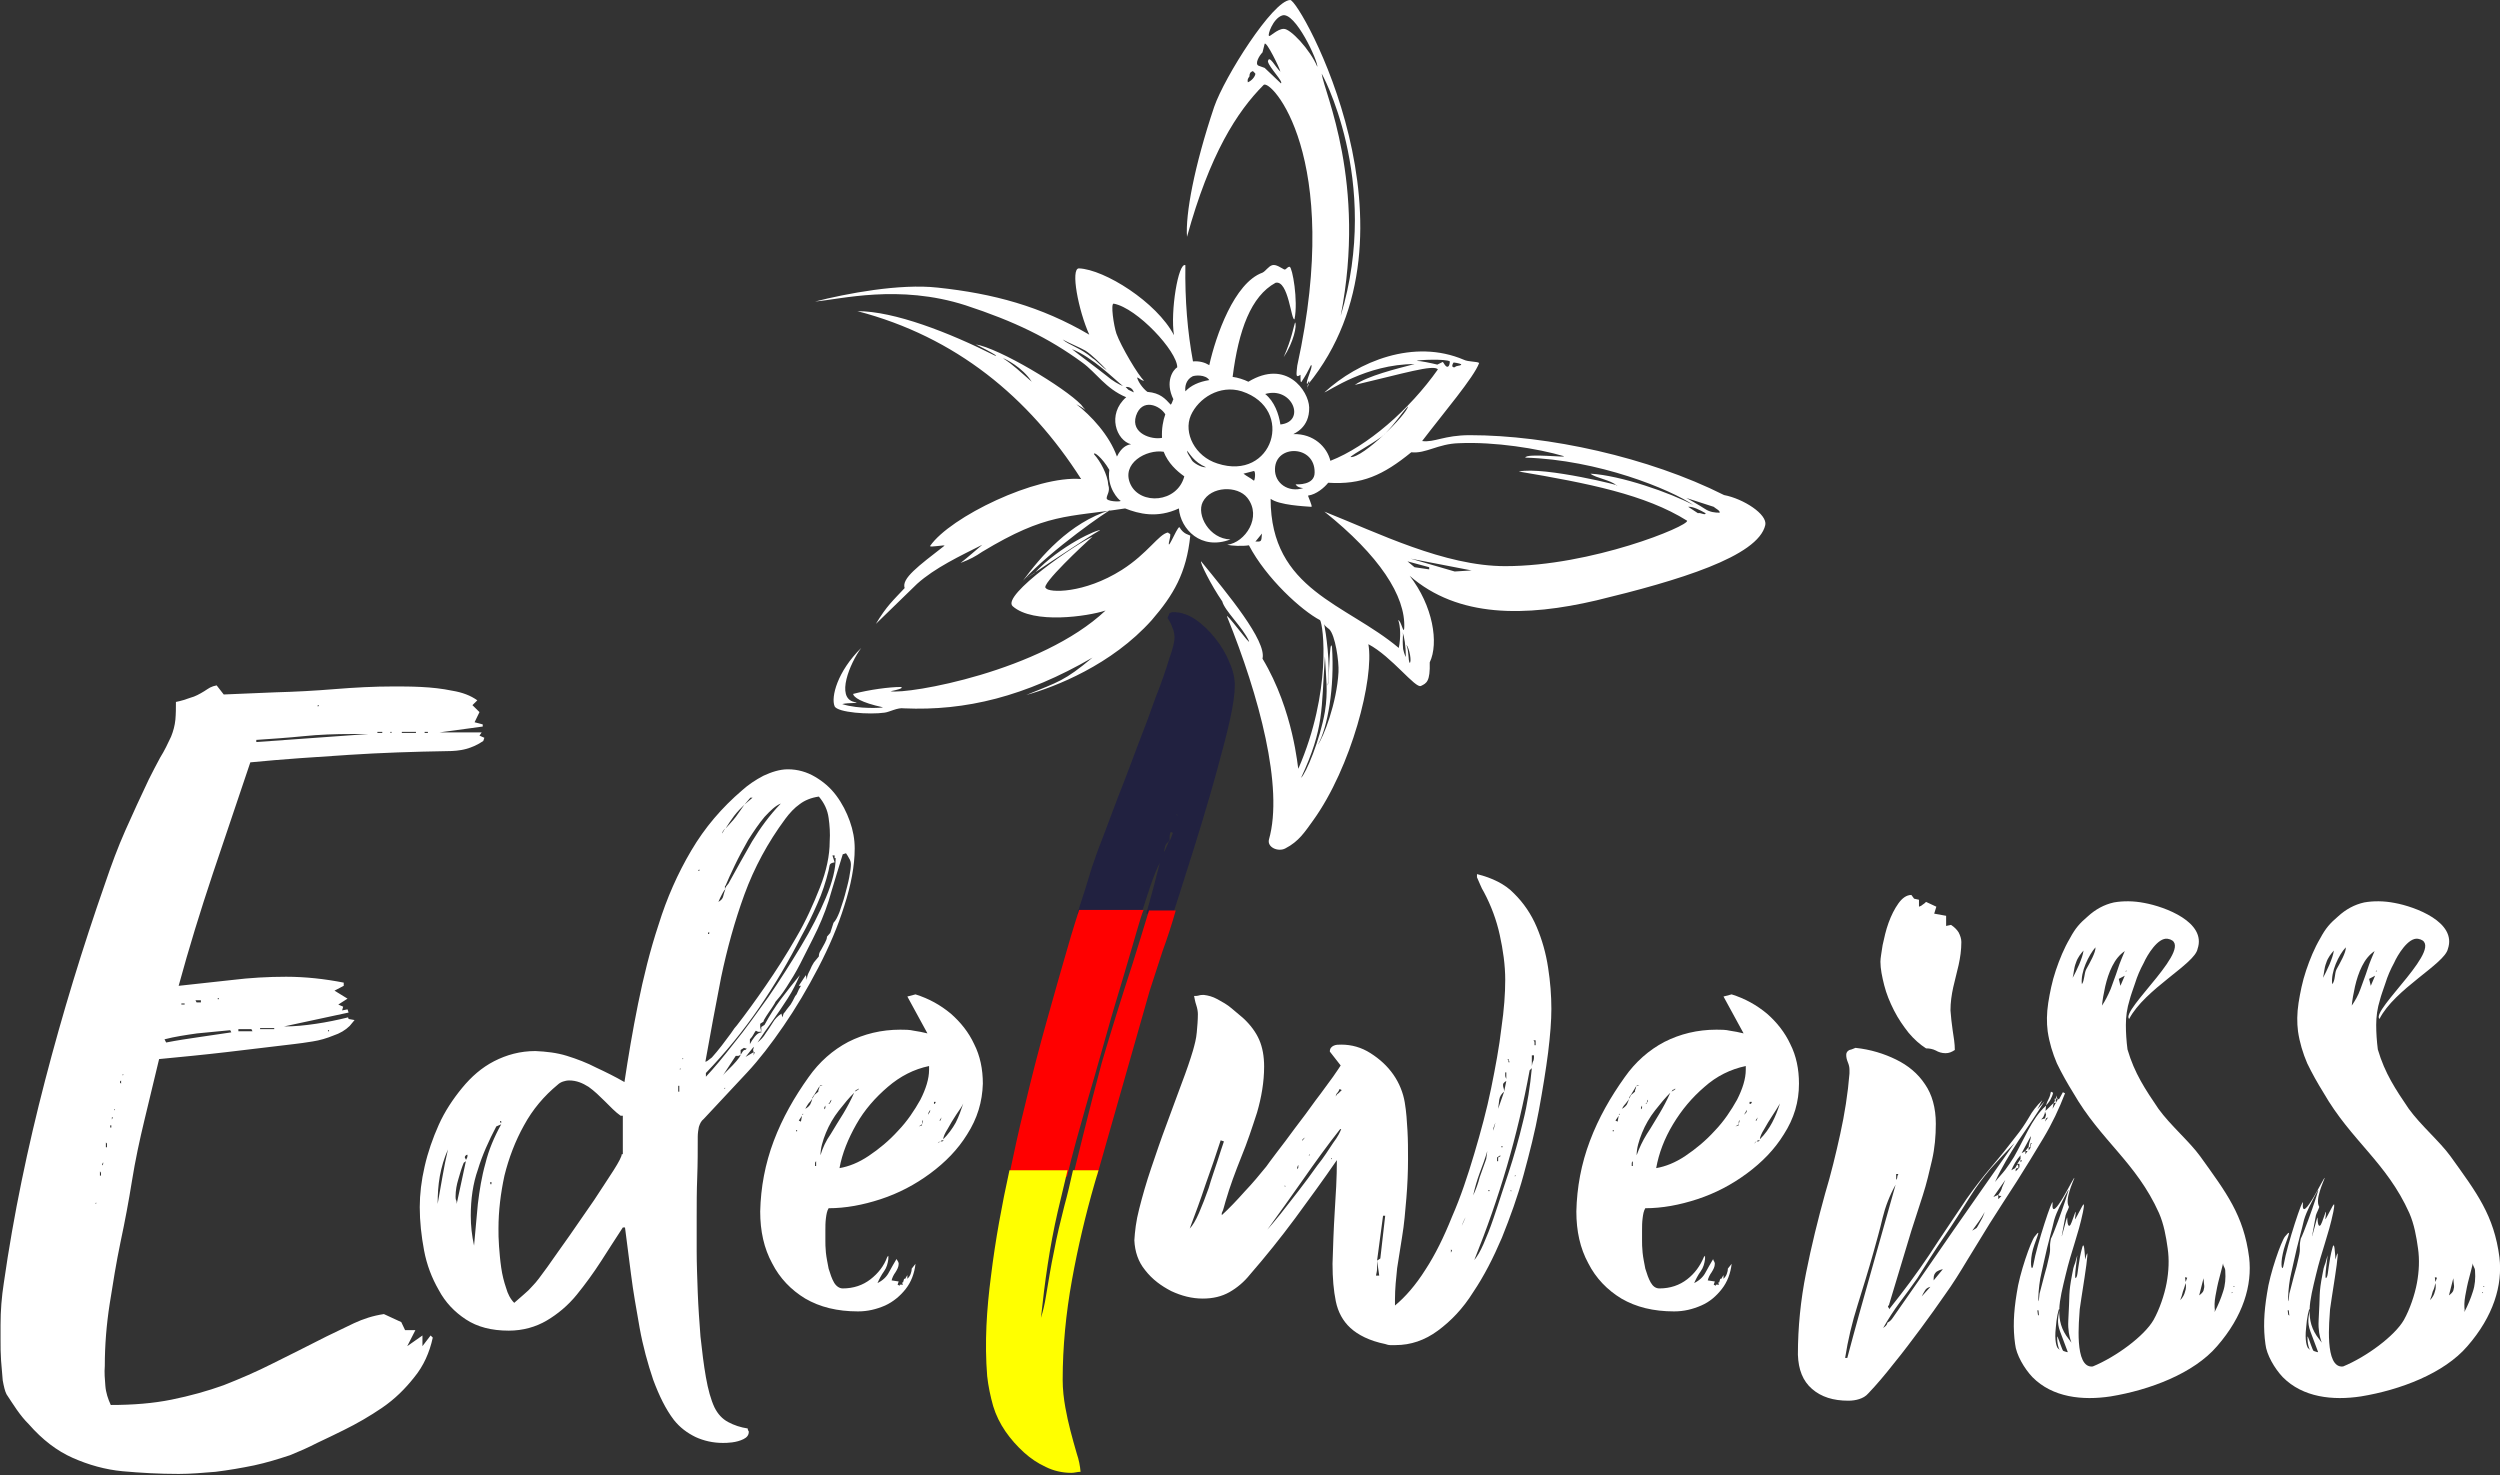 <svg xmlns="http://www.w3.org/2000/svg" width="100" height="59" viewBox="0 0 100 59" fill="none"><rect x="0" y="0" width="100" height="59" fill="#333333" stroke="none"/><g clip-path="url(#clip0)"><path fill-rule="evenodd" clip-rule="evenodd" d="M57.993 14.456C57.841 14.349 56.712 14.392 56.668 14.435C56.82 14.435 57.233 14.52 57.493 14.584L57.711 14.477C57.732 14.477 57.819 14.691 57.906 14.67C57.993 14.648 57.993 14.456 57.993 14.456ZM58.188 14.691C58.275 14.606 58.406 14.648 58.449 14.584C58.471 14.563 58.319 14.52 58.145 14.499C58.123 14.52 58.015 14.713 58.188 14.691ZM55.387 17.364C55.104 17.642 54.083 18.177 54.018 18.284C54.518 18.327 56.299 16.552 56.321 16.252C56.017 16.573 55.886 16.851 55.387 17.364ZM67.42 19.909C67.637 19.973 68.332 20.208 68.549 20.273C68.614 20.337 68.81 20.422 68.788 20.508C68.593 20.508 68.397 20.486 68.201 20.358C68.006 20.23 67.42 19.888 67.42 19.909ZM67.528 20.273L67.919 20.529C68.006 20.486 68.223 20.636 68.223 20.529C68.006 20.401 67.702 20.251 67.528 20.273ZM56.386 26.517C56.321 26.389 56.364 26.068 56.255 25.79C56.386 25.939 56.473 26.495 56.386 26.517ZM56.234 26.282C56.234 26.282 56.169 26.175 56.125 25.961C56.082 25.469 56.147 25.469 56.103 25.277C56.169 25.469 56.234 25.833 56.234 26.282ZM56.581 22.689L56.299 22.454L57.168 22.689V22.775L56.581 22.689ZM56.429 22.347L58.862 22.817L58.188 22.86L56.429 22.347ZM50.999 18.754C50.977 19.332 51.542 19.717 52.129 19.524C51.911 19.503 51.846 19.417 51.825 19.374C51.89 19.374 52.585 19.417 52.585 18.904C52.606 17.792 51.021 17.771 50.999 18.754ZM49.674 15.653C48.784 15.376 47.937 15.931 47.633 16.616C47.328 17.322 47.806 18.262 48.697 18.54C50.912 19.267 51.825 16.359 49.674 15.653ZM47.415 15.653C47.394 15.504 47.415 15.204 47.698 15.055C47.785 15.012 48.219 14.969 48.371 15.204C47.958 15.269 47.633 15.418 47.415 15.653ZM48.241 18.69C48.045 18.712 47.719 18.498 47.676 18.412C47.589 18.241 47.502 18.177 47.48 18.027C47.589 18.134 47.741 18.476 48.241 18.69ZM49.739 18.947C49.87 19.054 50.022 19.118 50.152 19.225C50.196 19.246 50.239 18.84 50.152 18.84C50.065 18.861 49.913 18.904 49.739 18.947ZM50.608 15.76C50.977 16.06 51.151 16.552 51.216 16.979C52.259 16.872 51.694 15.44 50.608 15.76ZM47.09 14.691C47.09 14.05 45.482 12.318 44.548 12.146C44.418 12.125 44.548 13.023 44.657 13.344C44.831 13.836 45.547 15.055 45.764 15.226C45.634 15.226 45.612 15.14 45.482 15.098C45.526 15.269 45.699 15.525 45.895 15.675C46.416 15.718 46.612 15.953 46.829 16.188C46.894 16.124 46.916 15.974 46.937 15.974C46.59 15.269 46.916 14.798 47.09 14.691ZM46.612 16.573C46.525 16.808 46.46 17.15 46.481 17.514C46.069 17.599 45.221 17.343 45.439 16.637C45.678 15.91 46.394 16.209 46.612 16.573ZM46.547 18.07C46.72 18.519 47.068 18.84 47.372 19.054C47.09 20.123 45.612 20.208 45.221 19.374C44.831 18.54 45.851 17.963 46.547 18.07ZM40.117 14.328C40.573 14.627 40.769 14.841 41.269 15.269C40.899 14.691 40.204 14.349 40.117 14.328ZM44.374 18.797C44.266 19.503 44.744 19.995 44.831 20.037C44.787 20.08 44.266 20.059 44.266 19.93C44.266 19.802 44.418 19.652 44.331 19.396C44.309 18.989 44.005 18.433 43.766 18.177C43.723 18.027 44.092 18.305 44.374 18.797ZM45.026 15.482C45.113 15.461 45.308 15.504 45.352 15.696L45.135 15.589L45.026 15.482ZM44.917 15.44C44.787 15.397 44.483 15.226 44.266 15.033C43.918 14.755 43.223 14.242 42.876 13.964C43.701 14.285 44.613 15.204 44.917 15.44ZM44.266 14.798C44.027 14.541 43.658 14.178 43.419 14.028C43.245 13.921 42.68 13.686 42.507 13.579C42.724 13.793 43.245 13.921 43.701 14.328C43.853 14.413 44.114 14.713 44.266 14.798ZM51.803 12.895C51.89 13.002 51.738 13.707 51.347 14.285C51.672 13.536 51.738 13.087 51.803 12.895ZM52.976 25.02C53.019 25.212 53.236 26.581 53.106 27.415C53.171 27.436 53.171 25.448 53.28 25.875C53.388 27.5 53.106 29.104 52.715 29.789C52.932 29.511 53.475 28.121 53.54 26.88C53.562 26.453 53.41 25.405 53.171 25.17C52.91 24.977 52.932 24.892 52.976 25.02ZM52.997 26.26C52.845 28.399 52.976 29.104 52.042 31.114C52.237 30.944 52.802 29.596 52.997 28.463C53.128 27.65 53.041 27.137 52.997 26.26ZM50.478 21.342L50.217 21.663C50.456 21.663 50.456 21.684 50.478 21.342ZM47.611 21.427C47.567 21.385 47.35 21.385 47.176 21.085C47.068 21.085 46.59 22.347 46.807 21.47C46.829 21.299 46.785 21.385 46.72 21.299C46.351 21.363 45.917 22.133 44.874 22.796C43.354 23.758 41.942 23.715 41.833 23.523C41.594 23.416 43.397 21.727 43.701 21.47C43.136 21.684 40.03 23.822 40.508 24.25C41.334 24.977 43.506 24.656 44.222 24.421C41.638 26.859 36.316 27.779 35.621 27.65C35.838 27.608 36.186 27.522 36.034 27.479C35.578 27.479 34.774 27.586 34.123 27.757C34.144 27.886 34.427 28.099 35.317 28.292C35.339 28.313 34.34 28.377 33.688 28.163C33.927 28.099 34.492 28.142 34.166 28.078C33.427 27.907 33.992 26.538 34.448 25.918C33.493 26.859 33.232 27.886 33.384 28.249C33.493 28.506 34.796 28.591 35.382 28.506C35.578 28.484 35.904 28.292 36.164 28.334C38.619 28.442 41.008 27.864 43.701 26.303C42.572 27.244 42.355 27.265 41.051 27.8C42.202 27.479 44.461 26.602 46.069 24.806C46.937 23.801 47.459 22.924 47.611 21.427ZM44.418 20.401C42.767 20.914 41.616 22.283 40.921 23.224C42.072 21.962 44.353 20.401 44.418 20.401ZM44.005 21.213C43.94 21.149 42.42 21.812 41.377 22.924C40.009 23.822 43.766 21.299 44.005 21.213ZM52.693 2.673C52.737 2.481 51.803 0.428 51.282 0.62C50.912 0.748 50.695 1.411 50.76 1.433C50.782 1.497 51.086 1.155 51.347 1.155C51.607 1.133 52.411 1.989 52.693 2.673ZM53.627 12.638C54.67 7.292 52.976 3.721 52.867 2.951C52.802 2.801 55.278 7.185 53.627 12.638ZM49.978 3.058C49.913 3.144 49.891 3.186 49.913 3.293C50.065 3.229 50.196 3.079 50.217 2.951C50.174 2.908 50.152 2.866 50.109 2.844C50 2.887 49.978 2.951 49.978 3.058ZM51.216 2.866C51.195 2.737 50.652 1.625 50.586 1.754L50.5 2.096C50.369 2.224 50.174 2.566 50.347 2.63L50.586 2.716L51.238 3.336C51.347 3.272 50.76 2.694 50.717 2.459C50.76 2.16 51.021 2.694 51.216 2.866ZM47.48 9.473C47.415 8.575 47.763 6.672 48.566 4.277C48.979 3.079 50.912 0.021 51.607 6.03523e-06C51.998 -0.021 57.233 9.345 52.324 15.376C52.281 15.44 52.324 15.525 52.302 15.547C52.281 15.547 52.389 15.269 52.367 15.247C52.346 15.226 52.302 15.376 52.281 15.354C52.215 15.269 52.52 14.691 52.454 14.606C52.433 14.563 52.389 14.777 52.063 15.269C52.02 15.333 52.02 15.204 52.02 14.991C51.955 15.033 51.89 15.076 51.868 15.012C51.846 14.926 51.89 14.67 51.89 14.627C53.736 6.202 50.804 3.122 50.543 3.4C49.479 4.469 48.393 6.159 47.48 9.473ZM50.825 19.952C51.173 20.208 52.172 20.251 52.454 20.273C52.52 20.273 52.302 19.823 52.324 19.823C52.65 19.781 52.976 19.503 53.128 19.31C54.474 19.396 55.321 19.011 56.451 18.091C57.037 18.155 57.515 17.749 58.362 17.728C59.796 17.664 61.512 17.942 62.533 18.241C62.793 18.327 61.034 18.113 61.012 18.305C63.923 18.391 66.811 19.567 67.745 20.208C66.833 19.717 64.813 19.011 63.619 18.947C63.814 19.118 64.444 19.203 64.661 19.417C65.074 19.481 61.772 18.647 60.752 18.861C63.532 19.332 65.812 19.781 67.485 20.829C67.55 21.042 63.662 22.646 60.209 22.646C57.776 22.646 55.126 21.32 52.976 20.465C55.169 22.219 56.234 23.844 56.169 25.127C56.147 25.405 56.038 24.806 55.93 24.806C56.017 25.041 56.038 25.49 55.951 25.918C53.844 24.143 50.825 23.609 50.825 19.952ZM49.218 21.577C48.371 21.556 47.85 20.593 48.11 20.08C48.436 19.439 49.5 19.417 49.891 19.909C50.5 20.679 49.804 21.705 49.088 21.791C49.261 21.834 49.696 21.855 49.957 21.812C50.652 23.138 52.063 24.421 52.802 24.806C52.932 24.977 53.28 27.65 51.933 30.751C51.911 30.772 51.759 28.442 50.5 26.346C50.673 25.64 49.109 23.758 48.045 22.454C47.98 22.475 48.436 23.395 48.892 24.058C48.979 24.421 49.718 25.105 49.957 25.64C50.065 25.897 48.979 24.4 49.088 24.678C50.369 27.843 51.347 31.5 50.76 33.574C50.673 33.895 51.129 34.087 51.412 33.937C51.955 33.659 52.194 33.274 52.52 32.825C54.062 30.687 54.974 27.116 54.735 25.768C55.669 26.26 56.625 27.565 56.842 27.436C57.059 27.329 57.211 27.265 57.189 26.495C57.559 25.726 57.32 24.229 56.386 23.031C58.319 24.721 61.034 24.678 63.858 24.015C67.137 23.224 70.33 22.261 70.612 21C70.699 20.572 69.744 19.952 68.962 19.802C65.943 18.284 61.903 17.407 58.797 17.407C57.754 17.407 57.385 17.706 56.885 17.642C57.732 16.53 58.97 15.076 59.166 14.52C59.101 14.456 58.731 14.477 58.558 14.392C56.559 13.536 54.322 14.456 52.976 15.696C53.149 15.653 54.648 14.563 56.581 14.563C55.843 14.755 54.713 15.033 54.192 15.397C56.103 14.948 57.363 14.563 57.515 14.777C56.386 16.381 54.692 17.856 53.215 18.433C53.084 17.878 52.541 17.343 51.738 17.364C51.738 17.343 52.389 17.129 52.367 16.295C52.346 15.632 51.455 14.349 49.935 15.269C49.761 15.183 49.5 15.098 49.305 15.076C49.544 13.194 50.043 11.847 51.021 11.312C51.542 11.184 51.651 12.873 51.781 12.767C51.933 12.018 51.694 10.692 51.586 10.671C51.477 10.671 51.455 10.799 51.368 10.778C51.238 10.714 51.043 10.564 50.891 10.607C50.739 10.649 50.63 10.842 50.5 10.906C49.37 11.312 48.632 13.43 48.371 14.606C48.197 14.499 47.98 14.435 47.719 14.456C47.502 13.28 47.394 12.018 47.415 10.607C47.133 10.478 46.807 12.467 46.959 13.408C46.264 12.082 44.179 10.778 43.158 10.735C42.811 10.735 43.136 12.424 43.571 13.387C41.638 12.253 39.726 11.74 37.511 11.505C35.99 11.334 33.862 11.74 32.602 12.061C33.623 11.975 35.947 11.355 38.619 12.211C40.573 12.852 41.942 13.515 43.288 14.499C43.853 14.905 44.222 15.547 45.048 15.889C44.266 16.573 44.657 17.621 45.243 17.771C45.069 17.792 44.852 17.899 44.678 18.262C44.374 17.407 43.636 16.616 43.05 16.167C43.527 16.423 43.484 16.509 43.245 16.188C42.593 15.504 39.965 13.921 39.01 13.772C38.923 13.707 40.117 14.328 39.791 14.221C37.967 13.301 35.773 12.446 34.296 12.446C38.228 13.472 41.16 15.889 43.245 19.161C41.442 19.011 38.01 20.679 37.207 21.834C37.142 21.919 37.858 21.77 37.772 21.834C36.729 22.646 36.056 23.138 36.186 23.523C35.73 24.015 35.469 24.229 35.035 24.956L36.685 23.352C37.402 22.71 38.401 22.24 39.292 21.791C39.01 22.026 38.727 22.283 38.423 22.518C38.814 22.368 39.01 22.261 39.292 22.069C41.877 20.508 42.68 20.7 45.004 20.337C45.547 20.551 46.286 20.743 47.155 20.337C47.22 21.171 48.045 22.026 49.218 21.577Z" fill="white"></path><path fill-rule="evenodd" clip-rule="evenodd" d="M47.068 32.611V32.569L47.111 32.611H47.068ZM46.785 33.659C46.785 33.595 46.785 33.531 46.785 33.467C46.785 33.403 46.807 33.317 46.829 33.274L46.916 33.317L46.785 33.659ZM46.568 34.087C46.568 33.98 46.59 33.916 46.612 33.83C46.633 33.766 46.699 33.702 46.764 33.638L46.568 34.087ZM46.699 24.721C46.785 24.849 46.851 24.956 46.894 25.105C46.959 25.234 46.981 25.384 46.981 25.512C46.981 25.662 46.916 25.939 46.764 26.367C46.633 26.795 46.46 27.308 46.221 27.907C46.004 28.527 45.764 29.169 45.504 29.831C45.243 30.516 45.004 31.179 44.744 31.82C44.505 32.462 44.288 33.039 44.092 33.552C43.897 34.044 43.766 34.429 43.679 34.686C43.506 35.263 43.31 35.883 43.093 36.546H45.656C45.786 36.118 45.917 35.755 46.025 35.413C46.177 34.964 46.308 34.664 46.394 34.515C46.221 35.199 46.047 35.862 45.851 36.546H46.916L46.959 36.439C47.09 36.054 47.242 35.562 47.437 34.942C47.633 34.322 47.85 33.659 48.067 32.932C48.284 32.205 48.501 31.478 48.697 30.751C48.892 30.045 49.066 29.382 49.196 28.805C49.327 28.206 49.392 27.757 49.392 27.415C49.392 27.137 49.327 26.816 49.175 26.495C49.044 26.153 48.849 25.832 48.61 25.533C48.371 25.234 48.11 24.977 47.828 24.785C47.546 24.592 47.242 24.485 46.937 24.485C46.872 24.485 46.807 24.507 46.764 24.549C46.764 24.592 46.72 24.656 46.699 24.721Z" fill="#212140"></path><path fill-rule="evenodd" clip-rule="evenodd" d="M45.96 36.418H47.024V36.439C46.872 36.974 46.699 37.508 46.503 38.043C46.329 38.578 46.156 39.112 45.982 39.647L43.875 47.046H42.919C43.05 46.49 43.202 45.934 43.332 45.378C43.571 44.416 43.81 43.475 44.07 42.513C44.461 41.187 44.874 39.861 45.308 38.535C45.526 37.829 45.743 37.145 45.96 36.418C45.938 36.439 45.96 36.418 45.96 36.418ZM43.158 36.418C43.05 36.76 42.941 37.102 42.832 37.466C42.528 38.492 42.224 39.583 41.898 40.738C41.572 41.892 41.269 43.069 40.986 44.266C40.747 45.207 40.552 46.148 40.356 47.067H42.68C42.898 46.148 43.158 45.228 43.419 44.309C43.484 44.052 43.614 43.646 43.766 43.111C43.918 42.577 44.092 41.956 44.288 41.272C44.483 40.566 44.7 39.861 44.917 39.134C45.135 38.407 45.33 37.722 45.526 37.059C45.591 36.846 45.656 36.61 45.743 36.397H43.158V36.418Z" fill="#FF0000"></path><path fill-rule="evenodd" clip-rule="evenodd" d="M43.94 46.811L43.788 47.324C43.419 48.607 43.115 49.89 42.876 51.216C42.637 52.542 42.507 53.868 42.507 55.194C42.507 55.578 42.55 55.942 42.615 56.306C42.724 56.926 42.898 57.546 43.071 58.145C43.158 58.401 43.202 58.636 43.223 58.872C43.093 58.872 42.984 58.914 42.854 58.914C42.485 58.914 42.137 58.829 41.833 58.679C41.507 58.529 41.225 58.337 40.964 58.102C40.4 57.589 39.944 56.968 39.726 56.241C39.618 55.856 39.531 55.45 39.487 55.044C39.379 53.697 39.466 52.371 39.639 51.045C39.813 49.612 40.074 48.201 40.378 46.811H42.702L42.311 48.457C41.985 49.869 41.79 51.28 41.638 52.713C41.725 52.435 41.79 52.157 41.833 51.879C41.942 51.259 42.029 50.66 42.159 50.061C42.268 49.462 42.42 48.842 42.572 48.244C42.702 47.773 42.811 47.303 42.919 46.811H43.94Z" fill="#FFFF00"></path><path fill-rule="evenodd" clip-rule="evenodd" d="M32.819 46.212C32.819 45.934 32.906 45.635 33.036 45.314C33.167 44.993 33.341 44.694 33.558 44.416C33.775 44.138 33.97 43.903 34.166 43.71C34.036 44.009 33.884 44.287 33.731 44.544C33.558 44.822 33.384 45.1 33.232 45.357C33.036 45.635 32.906 45.913 32.819 46.212ZM32.819 44.694C32.819 44.715 32.819 44.736 32.819 44.736C32.819 44.736 32.819 44.758 32.819 44.779V44.694ZM32.732 43.667L32.58 43.796L32.493 43.945C32.472 44.031 32.45 44.095 32.407 44.181C32.363 44.245 32.298 44.309 32.211 44.352C32.255 44.266 32.298 44.202 32.341 44.138C32.407 44.074 32.45 44.009 32.493 43.945V43.903L32.58 43.774L32.776 43.453C32.798 43.432 32.819 43.411 32.841 43.411C32.863 43.411 32.884 43.411 32.906 43.411L32.776 43.453C32.776 43.496 32.776 43.518 32.754 43.56C32.732 43.603 32.732 43.624 32.732 43.667ZM32.645 46.64H32.602C32.602 46.597 32.602 46.554 32.602 46.533C32.602 46.49 32.624 46.469 32.645 46.447V46.64ZM32.124 44.587H32.081L32.124 44.544V44.587ZM32.037 44.865L31.951 44.822L32.081 44.63L32.037 44.865ZM31.885 45.25H31.842C31.842 45.228 31.842 45.207 31.842 45.207C31.842 45.207 31.864 45.207 31.885 45.207V45.25ZM33.015 44.223C33.015 44.266 33.015 44.287 33.015 44.309C33.015 44.33 32.993 44.352 32.971 44.373C32.971 44.352 32.971 44.33 32.971 44.309C32.971 44.287 32.993 44.266 33.015 44.223ZM33.254 43.988C33.254 44.009 33.254 44.031 33.232 44.074C33.21 44.116 33.188 44.138 33.167 44.159H33.123C33.145 44.159 33.167 44.138 33.188 44.095C33.21 44.031 33.232 44.009 33.254 43.988ZM34.296 43.582L34.34 43.539V43.582L34.188 43.667C34.209 43.646 34.231 43.624 34.231 43.603C34.253 43.603 34.275 43.582 34.296 43.582ZM37.163 42.641V42.791C37.163 43.154 37.033 43.56 36.816 43.988C36.577 44.416 36.294 44.843 35.925 45.228C35.556 45.635 35.165 45.955 34.752 46.233C34.34 46.511 33.949 46.661 33.58 46.725C33.688 46.127 33.927 45.549 34.253 44.972C34.579 44.394 35.013 43.903 35.513 43.475C36.012 43.047 36.555 42.769 37.163 42.641ZM37.12 44.587V44.544L37.207 44.394C37.207 44.437 37.207 44.459 37.185 44.501C37.163 44.501 37.142 44.544 37.12 44.587ZM37.337 44.074H37.424C37.424 44.095 37.424 44.116 37.402 44.138C37.38 44.159 37.359 44.159 37.359 44.159V44.074H37.337ZM37.576 45.656C37.576 45.677 37.576 45.699 37.554 45.699C37.533 45.699 37.511 45.72 37.489 45.742L37.576 45.656ZM37.663 44.694L37.619 44.822H37.576L37.663 44.694ZM37.619 45.656C37.641 45.635 37.663 45.613 37.685 45.613C37.706 45.613 37.728 45.613 37.75 45.613C37.728 45.635 37.706 45.656 37.685 45.656C37.663 45.656 37.641 45.656 37.619 45.656ZM38.532 44.138C38.445 44.394 38.358 44.651 38.228 44.908C38.097 45.143 37.923 45.378 37.728 45.571C37.728 45.485 37.793 45.335 37.902 45.164C38.01 44.972 38.119 44.779 38.249 44.587C38.38 44.394 38.488 44.245 38.532 44.138ZM36.881 44.972V45.014L36.751 45.057L36.881 44.972C36.881 44.95 36.881 44.929 36.881 44.886C36.881 44.843 36.903 44.822 36.924 44.801L36.881 44.972ZM39.314 43.346C39.314 42.769 39.205 42.234 38.966 41.764C38.749 41.294 38.423 40.887 38.032 40.545C37.619 40.203 37.163 39.946 36.62 39.775L36.294 39.861L37.098 41.336C36.924 41.294 36.729 41.251 36.555 41.229C36.381 41.187 36.186 41.187 36.012 41.187C35.252 41.187 34.557 41.358 33.927 41.678C33.319 41.999 32.776 42.47 32.341 43.09C31.777 43.881 31.299 44.715 30.951 45.635C30.604 46.554 30.43 47.495 30.408 48.457C30.408 49.249 30.56 49.933 30.886 50.532C31.19 51.13 31.646 51.601 32.211 51.943C32.798 52.285 33.493 52.456 34.318 52.456C34.709 52.456 35.056 52.371 35.404 52.221C35.73 52.071 36.012 51.836 36.229 51.558C36.447 51.28 36.577 50.938 36.62 50.553L36.468 50.746C36.468 50.831 36.447 50.895 36.425 50.959C36.403 51.024 36.36 51.088 36.294 51.152V51.002L36.208 51.152H36.164L36.121 51.302H36.077L36.121 51.387H35.99V51.43L35.904 51.387L35.947 51.259L35.665 51.216C35.686 51.109 35.752 50.981 35.817 50.895C35.882 50.788 35.947 50.681 35.947 50.553C35.947 50.532 35.947 50.51 35.925 50.468C35.904 50.425 35.882 50.403 35.86 50.361C35.752 50.553 35.643 50.724 35.556 50.895C35.469 51.066 35.317 51.216 35.1 51.323C35.165 51.173 35.252 51.002 35.361 50.852C35.469 50.703 35.513 50.532 35.534 50.361V50.232L35.491 50.275C35.361 50.639 35.122 50.938 34.818 51.173C34.514 51.408 34.144 51.537 33.71 51.537C33.58 51.537 33.449 51.451 33.362 51.302C33.275 51.152 33.21 50.959 33.145 50.746C33.102 50.51 33.058 50.318 33.036 50.104C33.015 49.89 33.015 49.74 33.015 49.634C33.015 49.527 33.015 49.398 33.015 49.227C33.015 49.056 33.015 48.907 33.036 48.735C33.058 48.564 33.08 48.436 33.145 48.329C33.818 48.329 34.514 48.201 35.23 47.966C35.947 47.73 36.599 47.388 37.207 46.939C37.815 46.49 38.315 45.977 38.684 45.378C39.096 44.736 39.292 44.074 39.314 43.346ZM27.194 42.748H27.237L27.194 42.791V42.748ZM27.324 42.32V42.363H27.281L27.324 42.32ZM29.018 43.518C28.997 43.539 28.975 43.56 28.975 43.56C28.975 43.56 28.975 43.582 28.975 43.603V43.518H29.018ZM27.932 34.835C27.932 34.814 27.932 34.793 27.954 34.793C27.976 34.793 27.976 34.771 27.976 34.75V34.835H27.932ZM20.048 44.929C20.026 44.908 20.004 44.886 20.004 44.886C20.004 44.886 20.004 44.865 20.004 44.843H20.048V44.929ZM30.148 42.085H30.191L30.148 42.213V42.085ZM28.367 37.359C28.345 37.359 28.323 37.359 28.323 37.359C28.323 37.359 28.323 37.337 28.323 37.316L28.367 37.273V37.359ZM19.613 47.281H19.657V47.367H19.613V47.281ZM28.888 33.339C28.888 33.296 28.91 33.253 28.931 33.232C28.953 33.189 28.975 33.167 28.997 33.146L28.888 33.339ZM27.172 43.667H27.129V43.432H27.172V43.667ZM30.017 31.906H30.104L29.778 32.184L30.017 31.906ZM18.636 46.404C18.636 46.383 18.636 46.362 18.614 46.34C18.593 46.319 18.593 46.298 18.593 46.298C18.593 46.255 18.614 46.233 18.636 46.212C18.658 46.191 18.701 46.191 18.701 46.191C18.701 46.233 18.701 46.276 18.679 46.319C18.679 46.319 18.658 46.362 18.636 46.404ZM29.778 41.999C29.735 42.021 29.713 42.042 29.692 42.085C29.67 42.128 29.648 42.149 29.626 42.192V41.999L29.757 41.914L29.887 41.956C29.865 41.956 29.844 41.956 29.844 41.978C29.822 41.999 29.8 41.999 29.778 41.999ZM30.148 41.871C30.148 41.914 30.148 41.935 30.126 41.978C30.126 41.999 30.126 42.042 30.148 42.085L29.822 42.277L30.148 41.871ZM28.736 36.076C28.779 35.969 28.823 35.883 28.866 35.798C28.91 35.712 28.953 35.627 29.018 35.562C28.975 35.669 28.953 35.755 28.931 35.84C28.91 35.947 28.845 36.012 28.736 36.076ZM30.474 41.294C30.365 41.294 30.278 41.358 30.191 41.465C30.104 41.572 30.039 41.678 29.996 41.764V41.572C30.061 41.507 30.104 41.443 30.126 41.401C30.169 41.336 30.191 41.272 30.235 41.229L30.321 41.272C30.343 41.272 30.365 41.272 30.408 41.272C30.43 41.251 30.452 41.272 30.474 41.294ZM29.778 32.184C29.67 32.334 29.561 32.505 29.431 32.676C29.301 32.847 29.149 32.996 29.018 33.146C29.127 32.975 29.235 32.804 29.366 32.633C29.496 32.462 29.648 32.312 29.778 32.184ZM29.626 42.192C29.605 42.256 29.561 42.32 29.453 42.448C29.366 42.555 29.257 42.662 29.149 42.769C29.04 42.876 28.953 42.962 28.91 43.026L29.431 42.234C29.474 42.234 29.496 42.234 29.54 42.234C29.54 42.234 29.583 42.213 29.626 42.192ZM17.919 45.977C17.832 46.34 17.767 46.682 17.702 47.046C17.637 47.41 17.572 47.773 17.506 48.158C17.506 47.773 17.528 47.41 17.593 47.046C17.659 46.682 17.767 46.319 17.919 45.977ZM18.636 46.447L18.267 48.158C18.267 48.094 18.267 48.051 18.245 48.008C18.223 47.966 18.223 47.901 18.223 47.859C18.223 47.623 18.267 47.388 18.332 47.174C18.397 46.939 18.462 46.725 18.549 46.511L18.636 46.447ZM29.018 35.434C29.105 35.22 29.235 34.942 29.387 34.622C29.54 34.301 29.735 33.937 29.93 33.595C30.148 33.253 30.365 32.932 30.582 32.676C30.821 32.419 31.017 32.227 31.234 32.141C30.778 32.611 30.408 33.125 30.082 33.659C29.778 34.194 29.474 34.728 29.17 35.285C29.149 35.327 29.127 35.37 29.083 35.413C29.04 35.456 29.018 35.498 28.997 35.562V35.434H29.018ZM20.048 44.972C19.765 45.485 19.548 45.998 19.418 46.533C19.266 47.067 19.179 47.623 19.114 48.158C19.07 48.714 19.005 49.27 18.962 49.826C18.875 49.42 18.831 49.035 18.831 48.629C18.831 47.966 18.918 47.345 19.114 46.789C19.288 46.212 19.548 45.635 19.852 45.057L20.048 44.972ZM33.427 34.322C33.427 34.75 33.297 35.285 33.036 35.905C32.776 36.525 32.45 37.166 32.037 37.851C31.625 38.535 31.19 39.219 30.734 39.882C30.256 40.545 29.822 41.165 29.366 41.721C28.931 42.277 28.562 42.726 28.236 43.069V42.919C29.018 42.106 29.735 41.229 30.365 40.31C30.995 39.39 31.559 38.428 32.059 37.444C32.298 37.017 32.493 36.61 32.689 36.161C32.884 35.734 33.036 35.263 33.145 34.814C33.167 34.728 33.167 34.664 33.188 34.6C33.21 34.536 33.275 34.515 33.384 34.493L33.297 34.215H33.384V34.322H33.427ZM30.474 41.294C30.452 41.272 30.43 41.229 30.43 41.165C30.408 41.123 30.408 41.08 30.408 41.037V40.951L30.539 40.866C30.539 40.823 30.582 40.759 30.647 40.652C30.712 40.545 30.778 40.46 30.864 40.331C30.93 40.224 30.995 40.139 31.017 40.075L31.212 39.839C31.364 39.647 31.538 39.369 31.733 39.048C31.929 38.727 32.102 38.364 32.276 38.022C32.45 37.68 32.602 37.38 32.711 37.145C32.928 36.675 33.123 36.161 33.254 35.669C33.406 35.156 33.558 34.664 33.71 34.172L33.84 34.13C33.884 34.194 33.927 34.258 33.97 34.344C34.014 34.408 34.036 34.493 34.036 34.579C34.036 34.686 34.014 34.857 33.97 35.092C33.927 35.327 33.862 35.541 33.797 35.798C33.731 36.054 33.645 36.268 33.58 36.482C33.493 36.696 33.427 36.824 33.341 36.91L33.21 37.316L33.08 37.466C33.08 37.551 33.036 37.637 32.993 37.722C32.95 37.808 32.884 37.915 32.841 38C32.776 38.086 32.754 38.171 32.754 38.257L32.559 38.492L32.472 38.642C32.428 38.749 32.385 38.834 32.341 38.92C32.298 39.005 32.276 39.091 32.276 39.198L32.233 39.005L31.951 39.433H32.037L31.951 39.583L31.864 39.775C31.82 39.818 31.798 39.861 31.777 39.904C31.755 39.946 31.733 39.989 31.712 40.032L31.625 40.182C31.581 40.246 31.516 40.31 31.473 40.374C31.429 40.438 31.386 40.502 31.342 40.545L31.299 40.695L31.255 40.545C31.103 40.652 30.995 40.759 30.908 40.909C30.821 41.058 30.712 41.208 30.625 41.336C30.539 41.486 30.43 41.593 30.3 41.7C30.495 41.401 30.691 41.123 30.908 40.823C31.125 40.524 31.321 40.224 31.516 39.925C31.712 39.626 31.864 39.305 31.994 39.005C31.733 39.326 31.473 39.647 31.234 39.968C30.995 40.288 30.778 40.631 30.582 40.994L30.452 41.08V41.294H30.474ZM28.215 42.47C28.41 41.358 28.627 40.224 28.845 39.091C29.083 37.958 29.387 36.846 29.778 35.776C30.169 34.707 30.712 33.702 31.407 32.761C31.581 32.526 31.777 32.312 31.994 32.162C32.189 32.013 32.45 31.906 32.754 31.863C32.971 32.12 33.102 32.398 33.145 32.718C33.188 33.018 33.21 33.339 33.188 33.659C33.188 34.215 33.058 34.836 32.798 35.498C32.537 36.161 32.233 36.846 31.842 37.508C31.451 38.193 31.038 38.834 30.625 39.433C30.213 40.032 29.822 40.566 29.474 41.016C29.431 41.058 29.344 41.165 29.235 41.336C29.127 41.486 28.997 41.657 28.866 41.828C28.736 41.999 28.606 42.149 28.475 42.299C28.345 42.406 28.258 42.47 28.215 42.47ZM24.87 46.169C24.87 46.255 24.761 46.469 24.544 46.811C24.327 47.153 24.066 47.538 23.762 48.008C23.436 48.479 23.11 48.949 22.785 49.42C22.459 49.89 22.155 50.297 21.894 50.681C21.633 51.045 21.438 51.302 21.329 51.408C21.199 51.558 21.09 51.665 20.96 51.772C20.83 51.879 20.699 52.007 20.569 52.114C20.417 51.965 20.308 51.751 20.243 51.515C20.156 51.259 20.091 51.002 20.048 50.703C20.004 50.403 19.983 50.125 19.961 49.847C19.939 49.569 19.939 49.334 19.939 49.142C19.939 48.436 20.026 47.73 20.178 47.025C20.352 46.319 20.613 45.635 20.96 45.014C21.308 44.373 21.764 43.838 22.307 43.389C22.372 43.325 22.459 43.282 22.524 43.261C22.589 43.24 22.676 43.218 22.763 43.218C23.067 43.218 23.306 43.325 23.545 43.475C23.784 43.646 23.979 43.838 24.196 44.052C24.413 44.266 24.609 44.48 24.826 44.63H24.913V46.169H24.87ZM29.909 57.139C29.626 57.097 29.366 57.011 29.127 56.883C28.888 56.755 28.714 56.562 28.584 56.306C28.432 55.985 28.323 55.578 28.236 55.087C28.149 54.595 28.084 54.06 28.019 53.461C27.976 52.884 27.932 52.285 27.91 51.708C27.889 51.109 27.867 50.553 27.867 50.04C27.867 49.527 27.867 49.078 27.867 48.714C27.867 48.179 27.867 47.645 27.889 47.089C27.91 46.533 27.91 45.998 27.91 45.464C27.91 45.335 27.932 45.186 27.954 45.079C27.997 44.95 28.041 44.843 28.149 44.758L29.887 42.897C30.365 42.384 30.843 41.764 31.342 41.037C31.842 40.31 32.298 39.54 32.732 38.706C33.167 37.872 33.514 37.059 33.775 36.225C34.036 35.413 34.188 34.643 34.188 33.937C34.188 33.574 34.123 33.21 33.992 32.847C33.862 32.483 33.688 32.141 33.449 31.82C33.21 31.5 32.928 31.264 32.602 31.072C32.276 30.879 31.907 30.772 31.516 30.772C31.19 30.772 30.864 30.879 30.539 31.029C30.213 31.2 29.93 31.392 29.692 31.606C28.866 32.312 28.193 33.103 27.65 34.023C27.107 34.942 26.672 35.926 26.347 36.974C25.999 38.022 25.738 39.091 25.521 40.16C25.304 41.229 25.13 42.277 24.978 43.282C24.609 43.069 24.218 42.876 23.849 42.705C23.48 42.513 23.089 42.363 22.676 42.234C22.263 42.106 21.851 42.063 21.416 42.042C20.808 42.042 20.265 42.192 19.765 42.448C19.266 42.705 18.853 43.069 18.484 43.518C18.115 43.967 17.789 44.459 17.55 44.993C17.311 45.528 17.116 46.084 16.985 46.661C16.855 47.217 16.79 47.773 16.79 48.286C16.79 48.864 16.855 49.441 16.963 50.019C17.072 50.596 17.268 51.109 17.55 51.601C17.811 52.093 18.18 52.478 18.636 52.777C19.092 53.077 19.657 53.226 20.352 53.226C20.917 53.226 21.438 53.077 21.872 52.82C22.307 52.563 22.719 52.221 23.067 51.793C23.414 51.366 23.74 50.917 24.044 50.446C24.348 49.976 24.631 49.527 24.913 49.099H25C25.065 49.634 25.152 50.254 25.239 50.959C25.326 51.665 25.456 52.371 25.586 53.119C25.717 53.846 25.912 54.552 26.129 55.194C26.368 55.835 26.629 56.37 26.955 56.797C27.194 57.097 27.476 57.311 27.824 57.482C28.149 57.631 28.519 57.717 28.91 57.717C28.997 57.717 29.127 57.717 29.279 57.696C29.453 57.674 29.605 57.631 29.735 57.567C29.865 57.503 29.952 57.417 29.952 57.268C29.952 57.268 29.952 57.246 29.93 57.225C29.909 57.182 29.909 57.161 29.909 57.139ZM4.561 44.373H4.605L4.561 44.416V44.373ZM4.93 42.962V43.004H4.887L4.93 42.962ZM3.866 48.115C3.844 48.137 3.823 48.158 3.823 48.158C3.823 48.158 3.823 48.179 3.823 48.201V48.115H3.866ZM4.127 46.49C4.127 46.511 4.127 46.533 4.127 46.554C4.127 46.576 4.105 46.597 4.083 46.618V46.576L4.127 46.49ZM13.162 41.208C13.162 41.229 13.162 41.229 13.162 41.251C13.162 41.251 13.141 41.251 13.119 41.251V41.208H13.162ZM12.75 28.249H12.663C12.685 28.249 12.706 28.249 12.706 28.228C12.706 28.206 12.728 28.206 12.75 28.206V28.249ZM15.66 29.318C15.639 29.318 15.617 29.318 15.617 29.318C15.617 29.318 15.617 29.297 15.617 29.276H15.66V29.318ZM8.753 39.968H8.71V39.925H8.753V39.968ZM4.474 44.779V44.694H4.518L4.474 44.779ZM4.844 43.346C4.822 43.325 4.8 43.304 4.8 43.304C4.8 43.304 4.8 43.282 4.8 43.261L4.844 43.218V43.346ZM4.409 45.014H4.453V45.1H4.409V45.014ZM3.997 46.854C4.018 46.875 4.04 46.896 4.04 46.939C4.04 46.982 4.04 47.003 4.04 47.025H3.997V46.854ZM16.985 29.276H17.116V29.318H16.985V29.276ZM7.385 40.139V40.182H7.255V40.139H7.385ZM4.279 45.891H4.235V45.699L4.279 45.742V45.891ZM15.291 29.276V29.318H15.096V29.276H15.291ZM7.863 40.096L7.819 40.011H8.036V40.096H7.863ZM16.073 29.276H16.638V29.318H16.073V29.276ZM10.969 41.123V41.165H10.404V41.123H10.969ZM10.056 41.165L10.1 41.251H9.535V41.165H10.056ZM6.581 41.572C6.994 41.465 7.428 41.401 7.884 41.336C8.319 41.294 8.775 41.251 9.209 41.208L9.253 41.294C8.818 41.358 8.362 41.422 7.95 41.486C7.515 41.55 7.081 41.614 6.646 41.7L6.581 41.572ZM10.252 29.682V29.596C10.882 29.553 11.512 29.511 12.142 29.447C12.771 29.382 13.423 29.361 14.031 29.361H14.726L10.252 29.682ZM13.923 40.695C13.488 40.802 13.076 40.887 12.641 40.951C12.207 41.016 11.794 41.058 11.36 41.058L13.944 40.502L13.901 40.374L13.684 40.417L13.727 40.267L13.532 40.182L13.901 39.946L13.38 39.626L13.749 39.433V39.305C12.989 39.155 12.207 39.07 11.447 39.07C10.73 39.07 9.991 39.112 9.296 39.198C8.579 39.283 7.863 39.348 7.146 39.433C7.559 37.915 8.015 36.439 8.514 34.942C9.014 33.467 9.513 31.97 10.013 30.494C11.316 30.366 12.641 30.28 13.944 30.195C15.248 30.11 16.573 30.067 17.876 30.045C18.136 30.045 18.397 30.024 18.636 29.96C18.875 29.896 19.114 29.789 19.331 29.639L19.374 29.511L19.179 29.425L19.266 29.297H17.572L19.309 29.062V28.976L18.983 28.89L19.179 28.484L18.897 28.206L19.092 28.014C18.831 27.821 18.484 27.693 18.093 27.629C17.68 27.543 17.268 27.5 16.855 27.479C16.442 27.458 16.073 27.458 15.747 27.458C14.965 27.458 14.183 27.5 13.38 27.565C12.598 27.629 11.816 27.672 11.012 27.693L8.949 27.779L8.666 27.415C8.558 27.436 8.493 27.458 8.406 27.5C8.341 27.543 8.254 27.586 8.167 27.65C7.993 27.757 7.798 27.864 7.624 27.907C7.45 27.971 7.255 28.035 7.037 28.078C7.037 28.313 7.037 28.548 7.016 28.784C6.994 29.019 6.929 29.254 6.842 29.468C6.712 29.746 6.581 30.024 6.407 30.302C6.255 30.58 6.103 30.879 5.951 31.179C5.626 31.863 5.321 32.526 5.017 33.21C4.713 33.895 4.453 34.6 4.214 35.306C3.301 37.915 2.498 40.545 1.803 43.218C1.108 45.891 0.543 48.586 0.152 51.323C0.065 51.879 0.022 52.435 0.022 52.991C0.022 53.162 0.022 53.376 0.022 53.611C0.022 53.868 0.022 54.124 0.043 54.424C0.065 54.702 0.087 54.958 0.109 55.215C0.152 55.45 0.195 55.643 0.261 55.771C0.391 55.963 0.521 56.177 0.673 56.391C0.825 56.605 0.977 56.797 1.151 56.968C1.694 57.589 2.281 58.038 2.911 58.316C3.54 58.594 4.214 58.786 4.909 58.85C5.626 58.914 6.364 58.957 7.146 58.957C7.624 58.957 8.123 58.914 8.623 58.872C9.144 58.807 9.644 58.722 10.165 58.615C10.665 58.508 11.143 58.358 11.599 58.209C11.968 58.059 12.315 57.909 12.685 57.717C13.054 57.546 13.401 57.375 13.749 57.204C14.27 56.947 14.791 56.648 15.291 56.306C15.791 55.963 16.203 55.557 16.573 55.087C16.942 54.638 17.181 54.103 17.311 53.504L17.224 53.419L16.898 53.846V53.419L16.29 53.846L16.616 53.205H16.203L16.051 52.884L15.356 52.563C14.922 52.627 14.531 52.756 14.162 52.927C13.792 53.098 13.423 53.29 13.054 53.461C12.294 53.846 11.577 54.21 10.925 54.531C10.252 54.873 9.6 55.151 8.949 55.407C8.297 55.643 7.602 55.835 6.864 55.985C6.125 56.135 5.321 56.199 4.431 56.199C4.322 55.963 4.235 55.707 4.214 55.429C4.192 55.172 4.17 54.894 4.192 54.638C4.192 53.825 4.257 52.991 4.387 52.157C4.518 51.323 4.648 50.51 4.822 49.676C4.996 48.864 5.148 48.051 5.278 47.239C5.408 46.426 5.582 45.613 5.778 44.801C5.973 43.988 6.169 43.175 6.364 42.363C7.255 42.277 8.145 42.192 9.057 42.085C9.97 41.978 10.86 41.871 11.751 41.764C11.968 41.743 12.229 41.7 12.511 41.657C12.793 41.614 13.076 41.529 13.336 41.422C13.597 41.336 13.814 41.208 13.988 41.037L14.183 40.802L13.944 40.759L13.923 40.695Z" fill="white"></path><path fill-rule="evenodd" clip-rule="evenodd" d="M82.32 43.945H82.276V43.988L82.32 43.945ZM80.865 46.404C80.865 46.426 80.865 46.447 80.865 46.447C80.865 46.447 80.843 46.469 80.821 46.49V46.404H80.865ZM82.233 43.988V43.945H82.189V44.031L82.233 43.988ZM82.233 43.945H82.276V43.817L82.233 43.945ZM81.799 44.865L81.842 44.736L81.929 44.694L81.799 44.865ZM80.626 46.854C80.626 46.832 80.626 46.811 80.626 46.789C80.626 46.768 80.647 46.747 80.669 46.725H80.756L80.626 46.854ZM81.234 45.891C81.212 45.87 81.212 45.849 81.212 45.806C81.212 45.763 81.234 45.742 81.234 45.72H81.277C81.255 45.742 81.234 45.763 81.234 45.806C81.234 45.849 81.234 45.87 81.234 45.891L81.147 46.02V45.891H81.234ZM75.934 46.961C75.912 47.003 75.891 47.046 75.891 47.089C75.891 47.132 75.869 47.174 75.847 47.196V46.961H75.934ZM81.799 44.459C81.799 44.523 81.777 44.587 81.755 44.63C81.733 44.694 81.69 44.736 81.646 44.779L81.799 44.736L81.842 44.587L81.799 44.459ZM76.868 51.858C76.911 51.772 76.955 51.687 76.998 51.622C77.042 51.537 77.129 51.494 77.216 51.473L76.868 51.858ZM81.842 44.223C81.907 44.138 81.972 44.074 82.016 43.988C82.059 43.903 82.103 43.817 82.124 43.71L82.037 43.667C82.016 43.774 81.994 43.86 81.951 43.945C81.907 44.031 81.864 44.116 81.842 44.223ZM78.888 49.227C78.975 49.099 79.062 48.992 79.149 48.864C79.236 48.735 79.322 48.607 79.388 48.479C79.344 48.607 79.301 48.714 79.236 48.821C79.17 48.928 79.127 49.035 79.062 49.12L78.888 49.227ZM77.346 51.216V51.13C77.346 51.002 77.389 50.938 77.454 50.874C77.52 50.831 77.606 50.788 77.715 50.767L77.346 51.216ZM81.016 46.041H81.103L81.016 46.169V46.041L80.865 46.127L81.234 45.442C81.234 45.528 81.212 45.592 81.19 45.656C81.169 45.72 81.147 45.784 81.147 45.87L81.016 46.041ZM80.778 46.576C80.778 46.597 80.778 46.618 80.778 46.661C80.778 46.704 80.756 46.725 80.734 46.747C80.734 46.725 80.734 46.704 80.734 46.661C80.734 46.618 80.712 46.597 80.691 46.576L80.604 46.725L80.452 46.811C80.539 46.618 80.647 46.404 80.821 46.212V46.362L80.691 46.554H80.778V46.576ZM79.93 47.794L79.735 47.88L80.213 47.196C80.169 47.303 80.126 47.388 80.083 47.495C80.061 47.602 79.996 47.709 79.93 47.794C79.952 47.816 79.974 47.837 79.996 47.837C80.017 47.837 80.039 47.837 80.061 47.837L79.93 47.966V47.794ZM73.805 54.317C73.914 53.611 74.088 52.884 74.305 52.2C74.522 51.494 74.739 50.81 74.935 50.104C75.065 49.634 75.195 49.184 75.304 48.714C75.413 48.265 75.587 47.816 75.825 47.388C75.5 48.543 75.174 49.698 74.848 50.852C74.522 52.007 74.196 53.162 73.892 54.317H73.805ZM75.326 53.119C75.521 52.777 75.739 52.435 75.977 52.114C76.216 51.793 76.455 51.473 76.694 51.13C77.042 50.575 77.389 50.019 77.758 49.484C78.128 48.949 78.475 48.393 78.823 47.837C79.062 47.452 79.322 47.11 79.626 46.747C79.93 46.404 80.256 46.062 80.582 45.72C79.757 46.896 78.931 48.072 78.128 49.227C77.324 50.403 76.499 51.58 75.695 52.734C75.652 52.798 75.587 52.863 75.5 52.905C75.478 53.012 75.413 53.055 75.326 53.119ZM76.455 35.798C76.26 35.798 76.086 35.926 75.934 36.14C75.782 36.354 75.652 36.61 75.543 36.91C75.434 37.209 75.369 37.508 75.304 37.808C75.261 38.107 75.217 38.321 75.217 38.471C75.217 38.749 75.282 39.07 75.369 39.412C75.456 39.754 75.587 40.075 75.76 40.417C75.934 40.759 76.129 41.037 76.347 41.315C76.564 41.572 76.803 41.785 77.042 41.935C77.172 41.935 77.302 41.956 77.433 42.021C77.541 42.085 77.672 42.128 77.824 42.128C77.954 42.128 78.063 42.085 78.193 41.999C78.193 41.743 78.149 41.486 78.106 41.208C78.063 40.93 78.041 40.673 78.019 40.417C78.019 40.096 78.063 39.797 78.128 39.497C78.193 39.198 78.28 38.898 78.345 38.599C78.41 38.3 78.454 38 78.454 37.68C78.454 37.551 78.41 37.423 78.345 37.295C78.28 37.188 78.171 37.081 78.041 36.995L77.845 37.038V36.632L77.368 36.546L77.454 36.268L77.042 36.076C76.998 36.118 76.955 36.161 76.911 36.183C76.868 36.225 76.825 36.247 76.759 36.268V35.99L76.564 35.947L76.455 35.798ZM81.842 44.223C81.538 44.501 81.321 44.843 81.125 45.207C80.93 45.571 80.756 45.934 80.56 46.276C80.452 46.447 80.343 46.618 80.213 46.789C80.082 46.961 79.93 47.11 79.8 47.281C80.061 46.704 80.387 46.169 80.734 45.635C81.082 45.121 81.451 44.587 81.777 44.052L81.494 44.373L81.69 44.009C81.473 44.223 81.299 44.437 81.147 44.715C80.995 44.972 80.821 45.228 80.647 45.442C80.322 45.87 79.996 46.276 79.648 46.682C79.301 47.089 78.975 47.517 78.671 47.944C78.171 48.693 77.672 49.42 77.172 50.19C76.672 50.938 76.129 51.665 75.565 52.371C75.565 52.349 75.565 52.328 75.543 52.307C75.521 52.285 75.521 52.264 75.521 52.264C75.521 52.242 75.521 52.221 75.543 52.221C75.565 52.221 75.565 52.2 75.565 52.178L76.455 49.227C76.607 48.757 76.759 48.286 76.911 47.816C77.063 47.345 77.172 46.875 77.281 46.404C77.389 45.934 77.433 45.442 77.433 44.95C77.433 44.309 77.281 43.774 76.998 43.368C76.716 42.94 76.325 42.619 75.847 42.384C75.369 42.149 74.826 41.978 74.218 41.914C74.153 41.935 74.088 41.978 73.979 41.999C73.892 42.042 73.849 42.106 73.849 42.192C73.849 42.299 73.871 42.384 73.914 42.491C73.957 42.598 73.979 42.684 73.979 42.791V42.94C73.914 43.753 73.784 44.565 73.61 45.357C73.436 46.148 73.241 46.961 73.002 47.752C72.719 48.778 72.459 49.826 72.242 50.917C72.024 52.007 71.916 53.098 71.916 54.188C71.938 54.787 72.111 55.236 72.481 55.557C72.85 55.878 73.328 56.028 73.936 56.028C74.088 56.028 74.24 56.006 74.37 55.963C74.5 55.921 74.631 55.856 74.739 55.728C75.065 55.386 75.391 55.001 75.76 54.531C76.129 54.082 76.477 53.611 76.846 53.119C77.194 52.649 77.498 52.221 77.78 51.815C78.106 51.366 78.41 50.874 78.692 50.403C78.996 49.912 79.279 49.441 79.583 48.949C79.93 48.393 80.3 47.837 80.669 47.26C81.038 46.682 81.386 46.105 81.733 45.528C82.081 44.95 82.363 44.352 82.602 43.731L82.515 43.689L82.363 43.967H82.32L82.233 44.116V43.988L82.146 44.116H82.233L82.103 44.352L82.146 44.116L81.82 44.437L81.842 44.223ZM61.381 41.807C61.381 41.764 61.381 41.721 61.381 41.7C61.381 41.657 61.36 41.636 61.338 41.614H61.425V41.807H61.381ZM61.273 42.641V42.213H61.36C61.36 42.299 61.36 42.363 61.338 42.427C61.294 42.491 61.294 42.555 61.273 42.641ZM60.339 46.918C60.274 47.11 60.187 47.367 60.078 47.709C59.97 48.03 59.861 48.393 59.731 48.757C59.6 49.142 59.47 49.462 59.34 49.762C59.209 50.061 59.079 50.275 58.971 50.403C59.47 49.163 59.904 47.923 60.274 46.661C60.643 45.399 60.947 44.116 61.186 42.812L61.273 42.726C61.208 43.432 61.099 44.159 60.925 44.843C60.752 45.571 60.556 46.255 60.339 46.918ZM60.621 47.046H60.578L60.621 47.003V47.046ZM60.426 47.645V47.602L60.469 47.645H60.426ZM59.492 46.041L59.448 46.362C59.361 46.597 59.275 46.854 59.188 47.089C59.123 47.345 59.036 47.581 58.927 47.816C58.992 47.517 59.079 47.217 59.188 46.918C59.296 46.64 59.405 46.34 59.492 46.041ZM58.471 49.035C58.493 48.971 58.514 48.907 58.536 48.864C58.558 48.8 58.601 48.735 58.623 48.693L58.471 49.035ZM59.535 47.602C59.557 47.602 59.579 47.602 59.579 47.602C59.579 47.602 59.579 47.623 59.579 47.645H59.535V47.602ZM59.818 44.908L59.731 45.228C59.731 45.164 59.731 45.121 59.752 45.079C59.774 45.014 59.796 44.95 59.818 44.908ZM59.883 46.298L60.013 46.212V46.255L59.926 46.298V46.447H59.883V46.298ZM60.1 45.849C60.1 45.87 60.1 45.891 60.1 45.891C60.1 45.891 60.078 45.891 60.056 45.891V45.849H60.1ZM60.165 43.667C60.165 43.624 60.165 43.582 60.143 43.518C60.122 43.475 60.122 43.411 60.122 43.389C60.122 43.346 60.143 43.325 60.165 43.304C60.187 43.282 60.209 43.261 60.252 43.24L60.165 43.667L59.926 44.352C59.948 44.223 59.948 44.116 59.97 43.988C59.991 43.86 60.056 43.753 60.165 43.667ZM60.252 42.919V43.154C60.23 43.111 60.209 43.069 60.209 43.026C60.209 42.983 60.209 42.94 60.209 42.897H60.252V42.919ZM60.339 42.363L60.382 42.491H60.339C60.339 42.47 60.339 42.448 60.339 42.427C60.339 42.406 60.317 42.384 60.295 42.363H60.339ZM58.036 50.104V49.976L58.08 50.019L58.036 50.104ZM55.213 50.339L55.083 50.425L55.169 51.024H55.039C55.061 50.917 55.083 50.831 55.083 50.724C55.083 50.617 55.083 50.532 55.083 50.425L55.322 48.629H55.408L55.213 50.339ZM53.432 43.86C53.432 43.796 53.453 43.753 53.497 43.71C53.54 43.667 53.562 43.603 53.584 43.56L53.671 43.603C53.627 43.646 53.584 43.689 53.54 43.731C53.497 43.753 53.453 43.796 53.432 43.86ZM50.695 49.184C51.173 48.522 51.651 47.859 52.129 47.174C52.606 46.49 53.084 45.827 53.606 45.164H53.649C53.606 45.271 53.519 45.464 53.323 45.72C53.149 45.977 52.954 46.298 52.693 46.618C52.454 46.961 52.194 47.303 51.933 47.645C51.672 47.987 51.412 48.308 51.216 48.564C50.977 48.864 50.804 49.056 50.695 49.184ZM53.28 46.362H53.236L53.28 46.319V46.362ZM51.412 47.474L51.368 47.431C51.39 47.431 51.412 47.431 51.412 47.431C51.412 47.452 51.412 47.452 51.412 47.474ZM51.933 46.597C51.933 46.618 51.933 46.64 51.933 46.682C51.933 46.725 51.911 46.747 51.89 46.768C51.89 46.747 51.89 46.725 51.89 46.682C51.911 46.661 51.911 46.618 51.933 46.597ZM52.215 45.485L52.085 45.635C52.085 45.592 52.107 45.571 52.129 45.549C52.172 45.528 52.194 45.506 52.215 45.485ZM52.389 46.169V46.212H52.346L52.389 46.169ZM47.589 49.142C47.806 48.564 48.023 47.987 48.219 47.388C48.436 46.789 48.632 46.212 48.827 45.613L48.957 45.656C48.892 45.849 48.805 46.105 48.697 46.447C48.588 46.789 48.458 47.132 48.349 47.517C48.219 47.88 48.089 48.222 47.958 48.522C47.828 48.821 47.698 49.035 47.589 49.142ZM59.079 34.964V35.092C59.123 35.199 59.166 35.285 59.209 35.391C59.253 35.498 59.296 35.584 59.361 35.691C59.644 36.225 59.861 36.803 59.991 37.402C60.122 38 60.209 38.599 60.209 39.198C60.209 39.733 60.165 40.374 60.056 41.123C59.97 41.871 59.818 42.684 59.644 43.539C59.47 44.394 59.231 45.271 58.971 46.148C58.71 47.025 58.428 47.88 58.08 48.671C57.754 49.484 57.407 50.19 57.016 50.788C56.625 51.408 56.212 51.879 55.799 52.221V51.965C55.799 51.558 55.843 51.13 55.886 50.724C55.951 50.318 56.017 49.912 56.082 49.484C56.169 48.971 56.212 48.436 56.255 47.923C56.299 47.388 56.321 46.875 56.321 46.362C56.321 45.977 56.321 45.613 56.299 45.228C56.277 44.843 56.255 44.48 56.19 44.095C56.125 43.71 55.973 43.325 55.734 42.983C55.495 42.641 55.191 42.363 54.822 42.128C54.453 41.892 54.062 41.785 53.649 41.785C53.54 41.785 53.432 41.785 53.345 41.828C53.258 41.871 53.193 41.935 53.193 42.063L53.627 42.619C53.606 42.662 53.497 42.812 53.323 43.069C53.128 43.325 52.91 43.646 52.628 44.009C52.367 44.373 52.085 44.758 51.803 45.121C51.52 45.506 51.282 45.827 51.064 46.105C50.847 46.383 50.717 46.576 50.652 46.661C50.391 46.982 50.109 47.324 49.783 47.666C49.479 48.008 49.175 48.329 48.871 48.607V48.522C48.914 48.436 48.936 48.372 48.957 48.286C48.979 48.201 49.001 48.137 49.023 48.051C49.196 47.452 49.414 46.875 49.653 46.276C49.891 45.699 50.087 45.1 50.282 44.501C50.456 43.903 50.565 43.282 50.565 42.662C50.565 42.256 50.5 41.892 50.369 41.593C50.239 41.294 50.022 40.994 49.718 40.716C49.587 40.609 49.435 40.481 49.261 40.331C49.088 40.182 48.892 40.075 48.697 39.968C48.501 39.861 48.328 39.818 48.154 39.797C48.089 39.797 48.023 39.797 47.958 39.818C47.893 39.839 47.806 39.839 47.763 39.839C47.785 39.946 47.806 40.075 47.85 40.203C47.893 40.331 47.915 40.46 47.915 40.566C47.915 40.802 47.893 41.058 47.871 41.294C47.85 41.55 47.785 41.785 47.719 42.021C47.611 42.384 47.459 42.833 47.263 43.346C47.068 43.86 46.872 44.416 46.655 44.993C46.438 45.571 46.242 46.148 46.047 46.725C45.851 47.303 45.699 47.837 45.569 48.35C45.439 48.842 45.395 49.27 45.374 49.612C45.395 50.061 45.526 50.468 45.808 50.81C46.09 51.173 46.438 51.43 46.851 51.644C47.263 51.836 47.676 51.943 48.11 51.943C48.523 51.943 48.871 51.858 49.175 51.687C49.479 51.515 49.761 51.28 50 50.981C50.63 50.254 51.216 49.527 51.803 48.735C52.367 47.966 52.932 47.196 53.475 46.404C53.475 47.11 53.432 47.794 53.388 48.479C53.345 49.163 53.323 49.847 53.301 50.553C53.301 51.13 53.345 51.622 53.432 52.05C53.519 52.478 53.714 52.841 54.018 53.119C54.322 53.397 54.779 53.633 55.408 53.761C55.474 53.782 55.539 53.804 55.604 53.804C55.669 53.804 55.734 53.804 55.821 53.804C56.429 53.804 56.994 53.611 57.515 53.226C58.036 52.841 58.514 52.349 58.927 51.687C59.361 51.045 59.731 50.318 60.078 49.505C60.404 48.693 60.708 47.859 60.947 46.982C61.186 46.105 61.403 45.25 61.555 44.416C61.707 43.582 61.837 42.791 61.924 42.106C62.011 41.401 62.055 40.823 62.055 40.353C62.055 39.818 62.011 39.262 61.924 38.706C61.837 38.129 61.685 37.594 61.468 37.081C61.251 36.568 60.947 36.118 60.556 35.734C60.209 35.37 59.687 35.113 59.079 34.964Z" fill="white"></path><path fill-rule="evenodd" clip-rule="evenodd" d="M65.465 46.212C65.465 45.934 65.552 45.635 65.682 45.314C65.812 44.993 65.986 44.694 66.203 44.416C66.421 44.138 66.616 43.903 66.811 43.71C66.681 44.009 66.529 44.287 66.377 44.544C66.203 44.822 66.051 45.1 65.877 45.357C65.704 45.635 65.573 45.913 65.465 46.212ZM65.465 44.694C65.465 44.715 65.465 44.736 65.465 44.736C65.465 44.736 65.465 44.758 65.465 44.779V44.694ZM65.4 43.667L65.248 43.796L65.161 43.945C65.139 44.031 65.117 44.095 65.074 44.181C65.03 44.245 64.965 44.309 64.878 44.352C64.922 44.266 64.965 44.202 65.03 44.138C65.074 44.074 65.139 44.009 65.161 43.945V43.903L65.248 43.774L65.443 43.453C65.465 43.432 65.487 43.411 65.508 43.411C65.53 43.411 65.552 43.411 65.573 43.411L65.443 43.453C65.443 43.496 65.443 43.518 65.421 43.56C65.4 43.603 65.4 43.624 65.4 43.667ZM65.313 46.64H65.269C65.269 46.597 65.269 46.554 65.269 46.533C65.269 46.49 65.291 46.469 65.313 46.447V46.64ZM64.791 44.587H64.748L64.791 44.544V44.587ZM64.705 44.865L64.618 44.822L64.748 44.63L64.705 44.865ZM64.553 45.25H64.509C64.509 45.228 64.509 45.207 64.509 45.207C64.509 45.207 64.531 45.207 64.553 45.207V45.25ZM65.682 44.223C65.682 44.266 65.682 44.287 65.682 44.309C65.682 44.33 65.66 44.352 65.639 44.373C65.639 44.352 65.639 44.33 65.639 44.309C65.639 44.287 65.66 44.266 65.682 44.223ZM65.921 43.988C65.921 44.009 65.921 44.031 65.899 44.074C65.877 44.116 65.856 44.138 65.856 44.159H65.812C65.834 44.159 65.856 44.138 65.877 44.095C65.877 44.031 65.899 44.009 65.921 43.988ZM66.963 43.582L67.007 43.539V43.582L66.855 43.667C66.877 43.646 66.898 43.624 66.898 43.603C66.898 43.603 66.92 43.582 66.963 43.582ZM69.831 42.641V42.791C69.831 43.154 69.7 43.56 69.483 43.988C69.244 44.416 68.962 44.843 68.593 45.228C68.223 45.635 67.832 45.955 67.42 46.233C67.007 46.511 66.616 46.661 66.247 46.725C66.355 46.127 66.573 45.549 66.92 44.972C67.268 44.394 67.68 43.903 68.18 43.475C68.658 43.047 69.222 42.769 69.831 42.641ZM69.787 44.587V44.544L69.874 44.394C69.874 44.437 69.874 44.459 69.852 44.501C69.831 44.501 69.809 44.544 69.787 44.587ZM69.983 44.074H70.07C70.07 44.095 70.07 44.116 70.048 44.138C70.026 44.159 70.004 44.159 69.983 44.159V44.074ZM70.243 45.656C70.243 45.677 70.243 45.699 70.222 45.699C70.2 45.699 70.178 45.72 70.178 45.742L70.243 45.656ZM70.308 44.694L70.265 44.822H70.222L70.308 44.694ZM70.265 45.656C70.287 45.635 70.308 45.613 70.33 45.613C70.352 45.613 70.374 45.613 70.395 45.613C70.374 45.635 70.352 45.656 70.33 45.656C70.308 45.656 70.287 45.656 70.265 45.656ZM71.199 44.138C71.025 44.672 70.808 45.164 70.395 45.571C70.395 45.485 70.46 45.335 70.569 45.164C70.764 44.801 71.004 44.48 71.199 44.138ZM69.548 44.972V45.014L69.418 45.057L69.548 44.972C69.548 44.95 69.548 44.929 69.548 44.886C69.548 44.843 69.57 44.822 69.592 44.801L69.548 44.972ZM71.959 43.346C71.959 42.769 71.851 42.234 71.612 41.764C71.394 41.294 71.069 40.887 70.678 40.545C70.265 40.203 69.809 39.946 69.266 39.775L68.94 39.861L69.744 41.336C69.57 41.294 69.374 41.251 69.201 41.229C69.027 41.187 68.831 41.187 68.658 41.187C67.897 41.187 67.202 41.358 66.573 41.678C65.964 41.999 65.421 42.47 64.987 43.09C64.422 43.881 63.944 44.715 63.597 45.635C63.249 46.554 63.076 47.495 63.054 48.457C63.054 49.249 63.206 49.933 63.532 50.532C63.836 51.13 64.292 51.601 64.857 51.943C65.443 52.285 66.138 52.456 66.963 52.456C67.355 52.456 67.702 52.371 68.049 52.221C68.397 52.071 68.658 51.836 68.875 51.558C69.092 51.28 69.222 50.938 69.266 50.553L69.114 50.745C69.114 50.831 69.092 50.895 69.07 50.959C69.049 51.023 69.005 51.088 68.94 51.152V51.002L68.853 51.152H68.81L68.766 51.301H68.723L68.766 51.387H68.636V51.43L68.549 51.387L68.593 51.259L68.31 51.216C68.332 51.109 68.397 50.981 68.462 50.895C68.527 50.788 68.593 50.681 68.593 50.553C68.593 50.532 68.593 50.51 68.571 50.468C68.549 50.425 68.527 50.403 68.527 50.361C68.419 50.553 68.31 50.724 68.223 50.895C68.136 51.066 67.984 51.216 67.767 51.323C67.832 51.173 67.919 51.002 68.028 50.852C68.136 50.703 68.18 50.532 68.202 50.361V50.232L68.158 50.275C68.006 50.639 67.789 50.938 67.485 51.173C67.181 51.408 66.811 51.537 66.377 51.537C66.225 51.537 66.116 51.451 66.029 51.301C65.943 51.152 65.877 50.959 65.812 50.745C65.769 50.51 65.725 50.318 65.704 50.104C65.682 49.89 65.682 49.74 65.682 49.634C65.682 49.527 65.682 49.398 65.682 49.227C65.682 49.056 65.682 48.907 65.704 48.735C65.725 48.564 65.747 48.436 65.812 48.329C66.486 48.329 67.181 48.201 67.897 47.966C68.614 47.73 69.266 47.388 69.874 46.939C70.482 46.49 70.982 45.977 71.351 45.378C71.764 44.736 71.959 44.074 71.959 43.346Z" fill="white"></path><path fill-rule="evenodd" clip-rule="evenodd" d="M85.056 38.856H85.013L85.056 38.813V38.856ZM89.27 51.687H89.314L89.27 51.729V51.687ZM84.817 39.433L84.752 39.155L84.991 39.027L84.817 39.433ZM89.379 51.473C89.357 51.473 89.335 51.473 89.335 51.473V51.451H89.379V51.473ZM81.494 52.414H81.538L81.559 52.627L81.516 52.585L81.494 52.414ZM87.424 51.28L87.402 51.088L87.489 51.109L87.424 51.28ZM82.711 54.081C82.711 54.103 82.602 54.06 82.537 54.039C82.493 54.039 82.363 53.59 82.298 53.461C82.276 53.419 82.276 53.804 82.385 53.996C82.407 54.017 82.341 53.953 82.298 53.91C82.276 53.868 82.168 53.654 82.233 53.098C82.255 52.756 82.341 52.328 82.385 52.328C82.341 52.67 82.255 52.863 82.407 53.269L82.711 54.081ZM87.424 51.323C87.446 51.43 87.446 51.558 87.402 51.665C87.38 51.772 87.315 51.9 87.207 52.007C87.25 51.9 87.294 51.772 87.315 51.665C87.359 51.537 87.402 51.43 87.424 51.323ZM88.141 51.13L88.162 51.366C88.184 51.473 88.162 51.537 88.141 51.622C88.119 51.687 88.054 51.751 87.967 51.815L88.141 51.13ZM83.818 37.893C83.84 38.086 83.579 38.535 83.449 38.77C83.362 38.941 83.384 39.219 83.275 39.369C83.21 38.877 83.558 38.193 83.818 37.893ZM83.341 38.022C83.319 38.193 83.254 38.364 83.167 38.578C83.08 38.77 82.993 38.963 82.906 39.112C82.95 38.963 82.95 38.727 83.037 38.514C83.102 38.3 83.232 38.15 83.341 38.022ZM81.581 51.751C81.516 52.563 81.494 51.537 81.668 50.874C81.733 50.596 81.798 50.275 81.885 49.912C81.972 49.548 82.081 49.184 82.168 48.8C82.276 48.436 82.472 48.094 82.602 47.837C82.863 47.324 82.689 47.752 82.602 48.051C82.537 48.265 82.146 49.356 82.037 49.548C81.951 49.976 82.059 49.869 81.951 50.318C81.842 50.767 81.907 50.553 81.777 51.002L81.581 51.751ZM88.553 52.435H88.597C88.575 52.264 88.575 52.071 88.619 51.836C88.662 51.601 88.706 51.366 88.771 51.13C88.836 50.895 88.879 50.703 88.923 50.532C88.923 50.596 88.944 50.639 88.966 50.681C88.988 50.724 89.01 50.767 89.01 50.831C89.031 51.13 89.01 51.408 88.923 51.665C88.836 51.943 88.727 52.2 88.597 52.456L88.553 52.435ZM84.079 40.224C84.101 39.989 84.144 39.754 84.209 39.455C84.275 39.176 84.361 38.898 84.492 38.642C84.622 38.385 84.774 38.193 84.991 38.043C84.904 38.257 84.796 38.492 84.709 38.77C84.622 39.048 84.513 39.305 84.427 39.561C84.318 39.818 84.209 40.032 84.079 40.224ZM87.902 37.958C88.271 36.888 86.599 36.268 85.773 36.118C85.339 36.033 84.926 36.033 84.557 36.097C84.166 36.183 83.818 36.375 83.514 36.653C83.189 36.931 83.015 37.124 82.798 37.53C82.559 37.936 82.385 38.364 82.233 38.813C82.081 39.262 81.994 39.711 81.929 40.117C81.864 40.545 81.864 40.909 81.907 41.251C81.972 41.7 82.103 42.128 82.276 42.534C82.472 42.94 82.689 43.325 82.928 43.71C84.036 45.635 85.447 46.49 86.36 48.522C86.555 48.971 86.642 49.462 86.707 49.933C86.772 50.382 86.751 50.852 86.664 51.323C86.577 51.793 86.381 52.371 86.142 52.798C85.773 53.44 84.644 54.274 83.71 54.659C82.95 54.745 83.167 52.777 83.189 52.371C83.189 52.328 83.297 51.665 83.384 51.088C83.493 50.382 83.558 49.783 83.406 50.382C83.384 50.04 83.362 49.676 83.297 49.869C83.123 50.468 83.123 51.002 83.058 51.088C82.906 51.366 83.145 49.976 83.08 50.254C82.95 50.767 82.971 50.489 82.884 50.981C82.732 51.772 82.798 51.729 82.732 52.82C82.689 53.59 83.015 53.91 82.754 53.568C82.146 52.82 82.385 52.007 82.624 51.002C82.863 49.997 83.123 49.42 83.319 48.479C83.449 47.816 83.232 48.393 83.015 48.757C82.971 48.842 83.058 48.436 83.015 48.479C82.993 48.522 82.863 48.928 82.819 48.992C82.732 49.12 82.689 48.928 82.689 48.714C82.689 48.564 82.385 49.869 82.493 49.313L82.624 48.607C82.645 48.522 82.776 48.286 82.754 48.265C82.58 47.987 82.928 47.26 82.971 47.132C83.015 46.918 82.016 49.078 82.103 48.115C82.124 47.837 81.473 49.783 81.342 50.553C81.277 50.938 81.19 50.617 81.277 50.147C81.364 49.676 81.733 49.013 81.386 49.462C81.234 49.655 80.778 50.938 80.669 51.729C80.539 52.52 80.517 53.141 80.604 53.761C80.647 54.188 80.973 54.745 81.299 55.087C82.103 55.899 83.297 56.028 84.427 55.856C85.99 55.6 87.75 54.937 88.684 53.846C89.726 52.649 90.096 51.408 89.965 50.297C89.748 48.607 89.053 47.709 88.01 46.255C87.576 45.656 86.816 45.014 86.338 44.352C85.817 43.582 85.382 42.94 85.1 41.978C85.056 41.636 85.035 41.315 85.035 40.994C85.035 40.673 85.078 40.331 85.187 39.989C85.23 39.818 85.317 39.583 85.404 39.326C85.491 39.048 85.6 38.792 85.751 38.514C85.882 38.214 86.316 37.487 86.707 37.551C87.945 37.765 84.796 40.417 85.165 40.759C85.795 39.561 87.793 38.556 87.902 37.958Z" fill="white"></path><path fill-rule="evenodd" clip-rule="evenodd" d="M95.07 38.856H95.026L95.07 38.813V38.856ZM99.283 51.687H99.327L99.283 51.729V51.687ZM94.831 39.433L94.765 39.155L95.004 39.027L94.831 39.433ZM99.37 51.473C99.348 51.473 99.327 51.473 99.327 51.473V51.451H99.37V51.473ZM91.507 52.414H91.551L91.573 52.627L91.529 52.585L91.507 52.414ZM97.415 51.28L97.394 51.088L97.48 51.109L97.415 51.28ZM92.724 54.081C92.724 54.103 92.615 54.06 92.55 54.039C92.507 54.039 92.376 53.59 92.311 53.461C92.289 53.419 92.289 53.804 92.398 53.996C92.42 54.017 92.355 53.953 92.311 53.91C92.289 53.868 92.181 53.654 92.246 53.098C92.268 52.756 92.355 52.328 92.398 52.328C92.355 52.67 92.268 52.863 92.42 53.269L92.724 54.081ZM97.415 51.323C97.437 51.43 97.437 51.558 97.394 51.665C97.372 51.772 97.307 51.9 97.198 52.007C97.242 51.9 97.285 51.772 97.307 51.665C97.372 51.537 97.394 51.43 97.415 51.323ZM98.132 51.13L98.154 51.366C98.175 51.473 98.154 51.537 98.132 51.622C98.11 51.687 98.045 51.751 97.958 51.815L98.132 51.13ZM93.831 37.893C93.853 38.086 93.593 38.535 93.462 38.77C93.375 38.941 93.419 39.219 93.288 39.369C93.223 38.877 93.549 38.193 93.831 37.893ZM93.354 38.022C93.332 38.193 93.267 38.364 93.18 38.578C93.093 38.77 93.006 38.963 92.919 39.112C92.963 38.963 92.963 38.727 93.049 38.514C93.115 38.3 93.245 38.15 93.354 38.022ZM91.573 51.751C91.507 52.563 91.486 51.537 91.659 50.874C91.725 50.596 91.79 50.275 91.877 49.912C91.963 49.548 92.072 49.184 92.159 48.8C92.268 48.436 92.463 48.094 92.593 47.837C92.854 47.324 92.68 47.752 92.593 48.051C92.528 48.265 92.137 49.356 92.029 49.548C91.942 49.976 92.05 49.869 91.942 50.318C91.833 50.767 91.898 50.553 91.768 51.002L91.573 51.751ZM98.545 52.435H98.588C98.567 52.264 98.567 52.071 98.61 51.836C98.653 51.601 98.697 51.366 98.762 51.13C98.827 50.895 98.871 50.703 98.914 50.532C98.914 50.596 98.936 50.639 98.957 50.681C98.979 50.724 99.001 50.767 99.001 50.831C99.023 51.13 99.001 51.408 98.914 51.665C98.827 51.943 98.719 52.2 98.588 52.456L98.545 52.435ZM94.07 40.224C94.092 39.989 94.135 39.754 94.201 39.455C94.266 39.176 94.353 38.898 94.483 38.642C94.613 38.385 94.765 38.193 94.983 38.043C94.896 38.257 94.787 38.492 94.7 38.77C94.613 39.048 94.505 39.305 94.418 39.561C94.331 39.818 94.201 40.032 94.07 40.224ZM97.915 37.958C98.284 36.888 96.612 36.268 95.786 36.118C95.352 36.033 94.939 36.033 94.57 36.097C94.179 36.183 93.831 36.375 93.527 36.653C93.202 36.931 93.028 37.124 92.811 37.53C92.572 37.936 92.398 38.364 92.246 38.813C92.094 39.262 92.007 39.711 91.942 40.117C91.877 40.545 91.877 40.909 91.92 41.251C91.985 41.7 92.115 42.128 92.289 42.534C92.485 42.94 92.702 43.325 92.941 43.71C94.049 45.635 95.46 46.49 96.373 48.522C96.568 48.971 96.655 49.462 96.72 49.933C96.785 50.382 96.764 50.852 96.677 51.323C96.59 51.793 96.394 52.371 96.156 52.798C95.786 53.44 94.657 54.274 93.723 54.659C92.963 54.745 93.18 52.777 93.202 52.371C93.202 52.328 93.31 51.665 93.397 51.088C93.506 50.382 93.571 49.783 93.419 50.382C93.397 50.04 93.375 49.676 93.31 49.869C93.136 50.468 93.136 51.002 93.071 51.088C92.919 51.366 93.158 49.976 93.093 50.254C92.963 50.767 92.984 50.489 92.897 50.981C92.745 51.772 92.811 51.729 92.745 52.82C92.702 53.59 93.028 53.91 92.767 53.568C92.159 52.82 92.398 52.007 92.637 51.002C92.876 49.997 93.136 49.42 93.332 48.479C93.462 47.816 93.245 48.393 93.028 48.757C92.984 48.842 93.071 48.436 93.028 48.479C93.006 48.522 92.876 48.928 92.832 48.992C92.745 49.12 92.702 48.928 92.702 48.714C92.702 48.564 92.398 49.869 92.507 49.313L92.637 48.607C92.659 48.522 92.789 48.286 92.767 48.265C92.593 47.987 92.941 47.26 92.984 47.132C93.028 46.918 92.029 49.078 92.116 48.115C92.137 47.837 91.486 49.783 91.355 50.553C91.29 50.938 91.203 50.617 91.312 50.147C91.399 49.676 91.768 49.013 91.399 49.462C91.247 49.655 90.791 50.938 90.682 51.729C90.552 52.52 90.53 53.141 90.617 53.761C90.66 54.188 90.986 54.745 91.312 55.087C92.115 55.899 93.31 56.028 94.44 55.856C96.004 55.6 97.763 54.937 98.697 53.846C99.739 52.649 100.109 51.408 99.978 50.297C99.761 48.607 99.066 47.709 98.023 46.255C97.589 45.656 96.829 45.014 96.351 44.352C95.83 43.582 95.395 42.94 95.113 41.978C95.07 41.636 95.048 41.315 95.048 40.994C95.048 40.673 95.091 40.331 95.2 39.989C95.243 39.818 95.33 39.583 95.417 39.326C95.504 39.048 95.612 38.792 95.764 38.514C95.895 38.214 96.329 37.487 96.72 37.551C97.958 37.765 94.809 40.417 95.178 40.759C95.786 39.561 97.784 38.556 97.915 37.958Z" fill="white"></path></g><defs><clipPath id="clip0"><rect width="100" height="59" fill="white"></rect></clipPath></defs></svg>